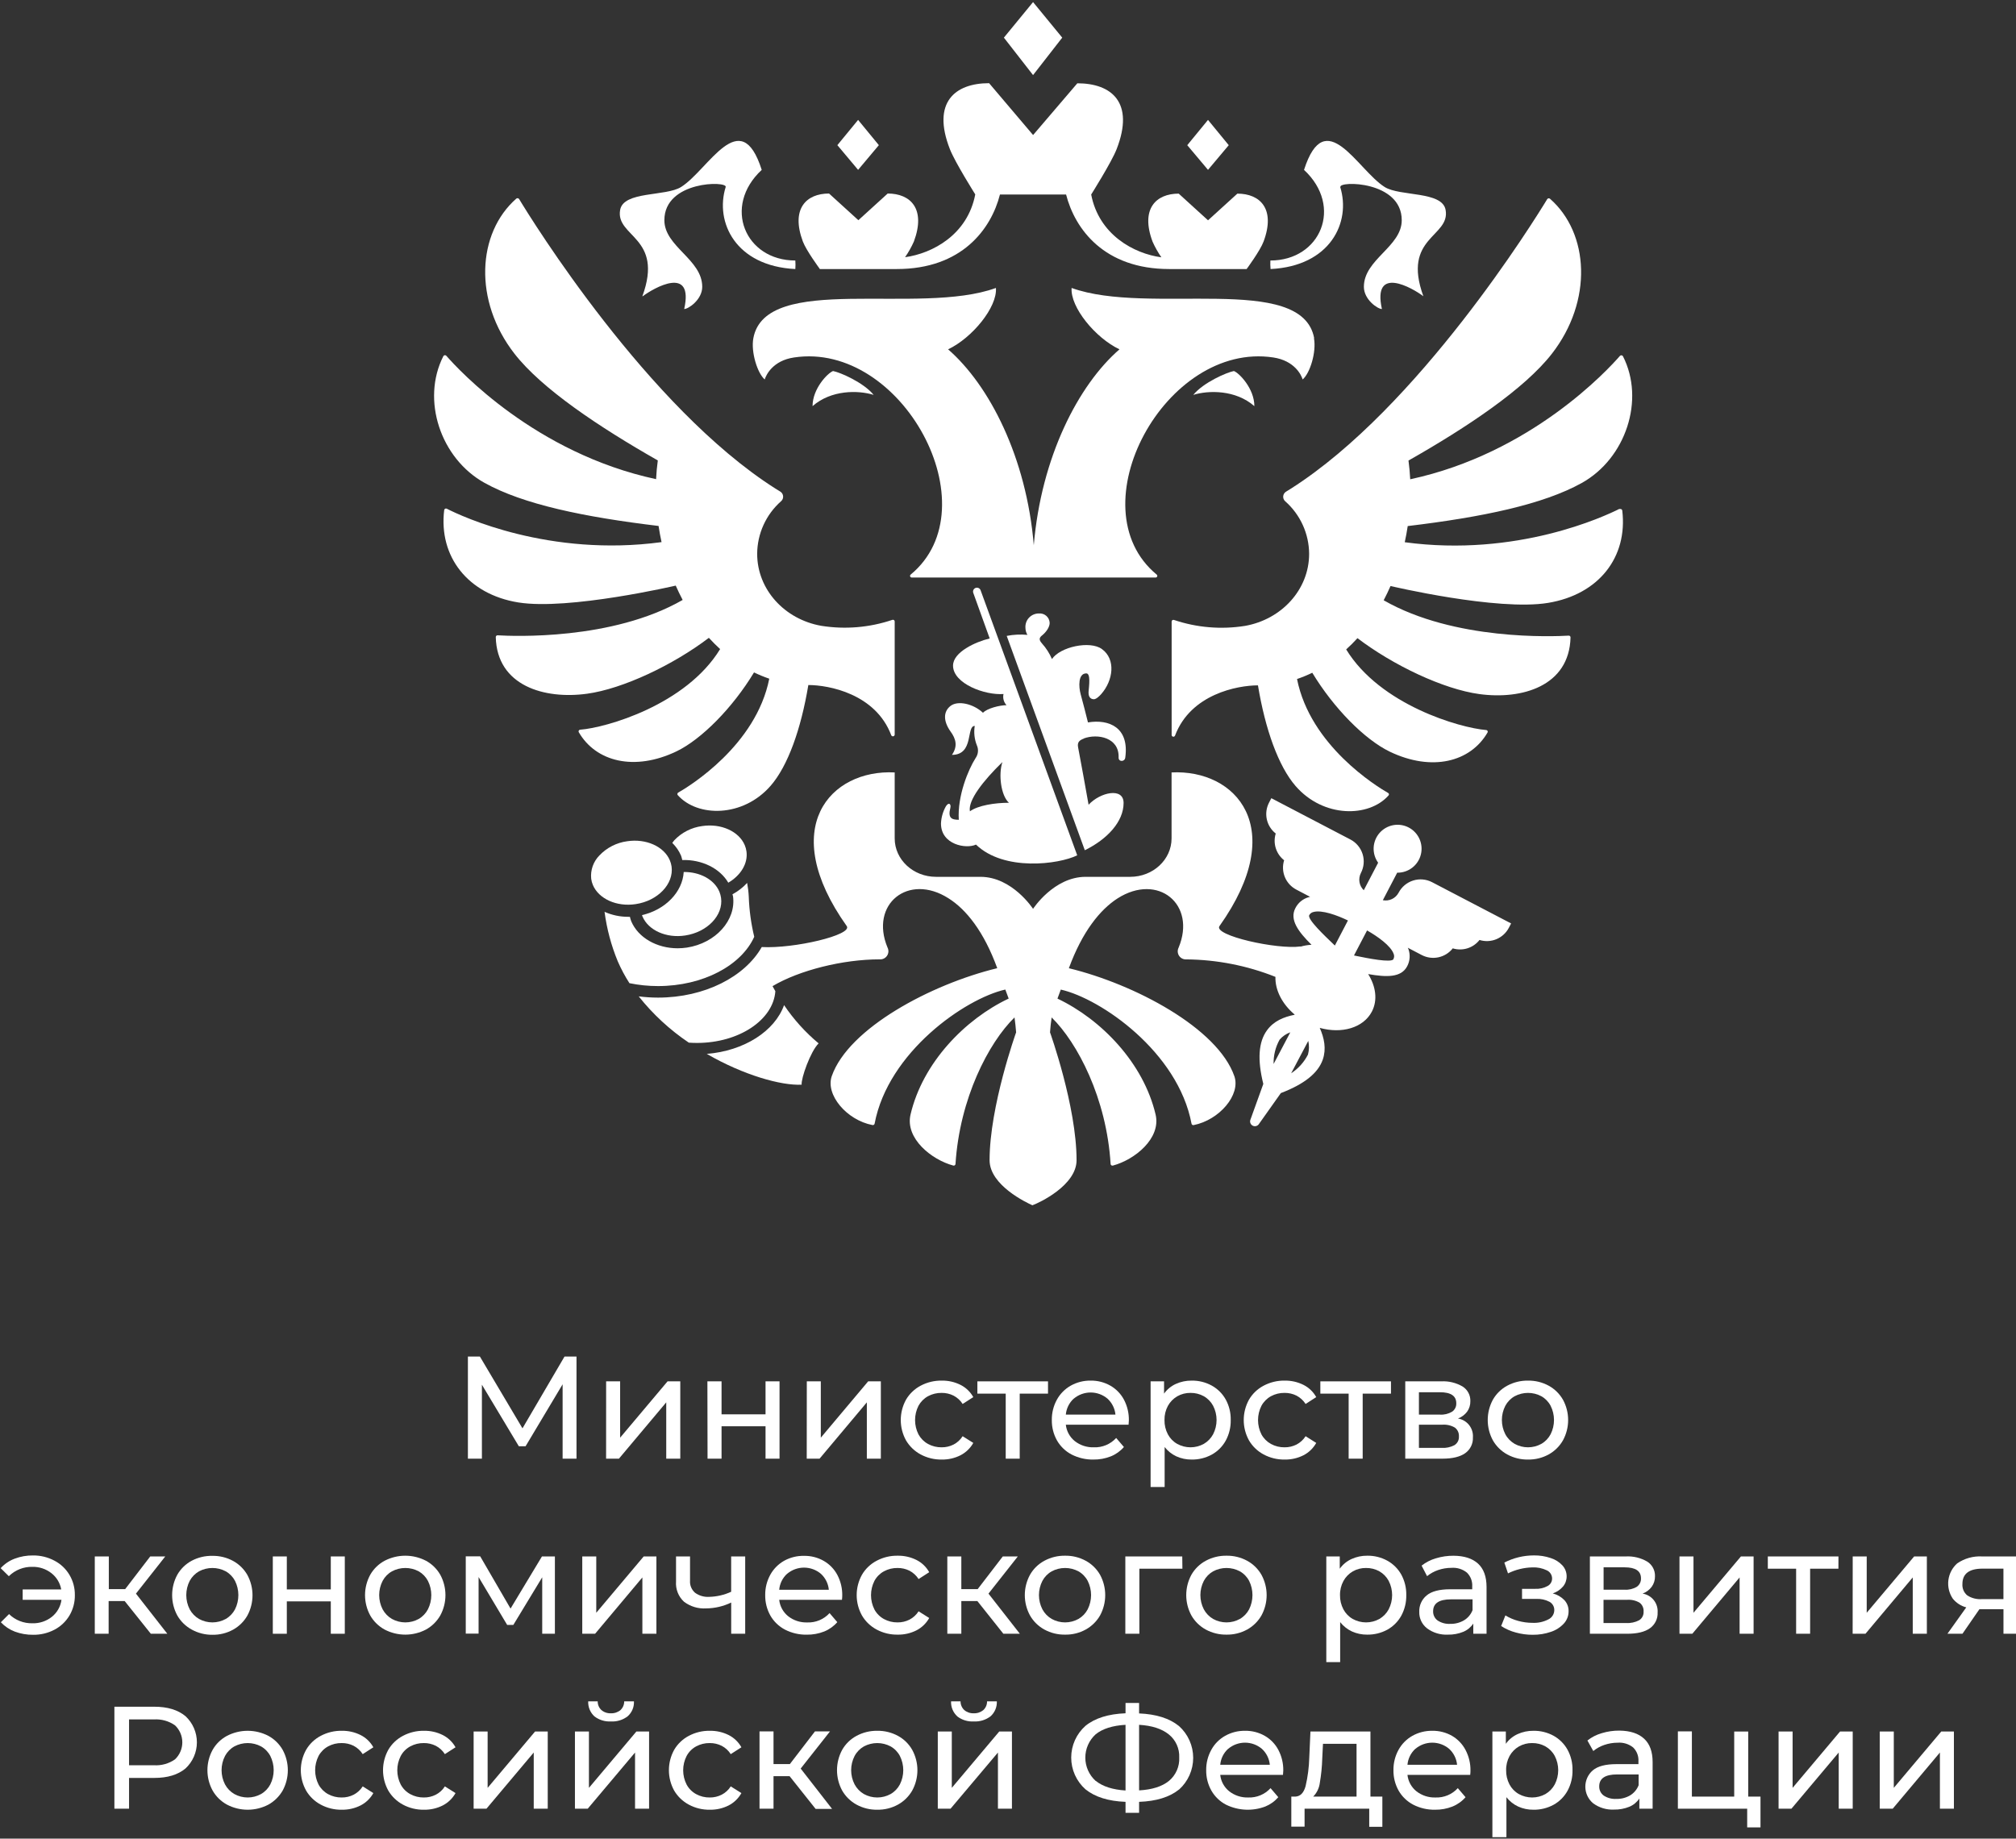 <?xml version="1.0" encoding="UTF-8"?> <svg xmlns="http://www.w3.org/2000/svg" width="786" height="717" viewBox="0 0 786 717" fill="none"><rect x="0" y="0" width="786" height="717" fill="#333333" stroke="none"/><g clip-path="url(#clip0_146_641)"><path d="M261.837 337.947C261.723 337.11 261.497 336.293 261.166 335.517C258.894 330.087 251.877 326.943 244.518 328.058C240.387 328.616 236.571 330.567 233.7 333.588C232.525 334.776 231.628 336.21 231.075 337.787C230.521 339.364 230.325 341.043 230.499 342.705C230.607 343.537 230.828 344.349 231.157 345.12C233.443 350.55 240.459 353.694 247.804 352.58C256.464 351.308 262.738 344.734 261.837 337.947Z" fill="white"></path><path d="M281.129 350.165C281.013 349.326 280.792 348.505 280.472 347.721C278.471 342.977 272.869 339.976 266.567 340.048C266.124 347.821 259.422 354.766 250.334 356.853C250.334 357.024 250.405 357.21 250.477 357.367C252.749 362.783 259.765 365.941 267.111 364.812C275.77 363.512 282.058 356.938 281.129 350.165Z" fill="white"></path><path d="M291.036 332.031C290.922 331.19 290.696 330.368 290.365 329.587C288.093 324.171 281.076 321.013 273.717 322.142C269.585 322.697 265.768 324.648 262.899 327.672C262.599 328.001 262.371 328.372 262.113 328.715C263.569 330.126 264.729 331.811 265.529 333.674C265.721 334.231 265.878 334.798 266 335.374C273.631 335.16 280.647 338.59 283.949 344.22C288.736 341.419 291.679 336.789 291.036 332.031Z" fill="white"></path><path d="M489.054 158.379C481.752 151.991 471.263 152.134 465.232 153.992C469.176 149.147 478.365 145.175 481.08 144.689C483.138 145.461 489.054 151.534 489.054 158.379Z" fill="white"></path><path d="M512.373 131.869C507.571 106.147 447.867 123.209 417.801 112.292C417.229 119.779 427.061 131.783 436.464 136.227C420.388 150.174 405.955 178.283 403.054 212.622C400.196 178.326 385.705 150.174 369.643 136.227C379.046 131.783 388.878 119.779 388.292 112.292C358.283 123.209 298.536 106.19 293.72 131.869C292.706 137.313 295.335 145.602 298.15 147.974C298.665 146.259 301.294 140.614 309.582 139.4C351.638 133.041 386.749 197.86 355.053 224.068C354.947 224.154 354.87 224.271 354.835 224.403C354.799 224.535 354.807 224.675 354.856 224.802C354.906 224.93 354.994 225.038 355.109 225.112C355.224 225.185 355.36 225.22 355.496 225.212H450.525C450.662 225.22 450.797 225.185 450.912 225.112C451.027 225.038 451.116 224.93 451.165 224.802C451.215 224.675 451.222 224.535 451.187 224.403C451.151 224.271 451.075 224.154 450.968 224.068C419.273 197.86 454.384 133.041 496.439 139.4C504.77 140.657 507.4 146.302 507.871 147.974C510.729 145.602 513.302 137.313 512.287 131.869H512.373Z" fill="white"></path><path d="M522.606 72.923C521.848 70.494 546.513 70.437 546.513 85.87C546.513 96.216 531.751 101.117 531.751 111.849C531.751 116.851 537.139 120.509 538.782 120.509C534.981 103.275 550.7 112.292 554.944 115.522C546.513 92.343 565.49 92.486 563.618 81.869C562.318 74.438 545.827 76.681 539.854 72.923C529.265 66.25 516.733 40.299 508.416 66.25C523.806 80.54 514.846 101.589 495.298 101.589C495.238 102.699 495.262 103.812 495.369 104.919C518.69 103.775 526.807 86.642 522.52 72.923H522.606Z" fill="white"></path><path d="M250.594 115.522C254.881 112.292 270.6 103.275 266.756 120.509C268.4 120.509 273.787 116.851 273.787 111.849C273.787 101.117 259.025 96.216 259.025 85.87C259.025 70.437 283.69 70.494 282.933 72.923C278.646 86.642 286.805 103.775 310.084 104.919C310.168 103.81 310.168 102.697 310.084 101.589C290.549 101.589 281.589 80.54 296.98 66.25C288.72 40.299 276.188 66.25 265.542 72.923C259.568 76.681 243.078 74.438 241.777 81.869C239.919 92.486 258.925 92.343 250.451 115.522H250.594Z" fill="white"></path><path d="M316.799 158.379C324.101 151.977 334.604 152.134 340.62 153.992C336.691 149.147 327.488 145.175 324.787 144.689C322.715 145.461 316.799 151.534 316.799 158.379Z" fill="white"></path><path d="M414.146 14.677L402.771 0.815L391.396 14.677L402.771 29.281L414.146 14.677Z" fill="white"></path><path d="M479.065 56.618L470.977 46.758L462.889 56.618L470.977 66.236L479.065 56.618Z" fill="white"></path><path d="M342.647 56.604L334.559 46.758L326.471 56.604L334.559 66.236L342.647 56.604Z" fill="white"></path><path d="M319.486 104.918H349.652C375.003 104.918 386.421 89.342 389.865 75.852H415.644C419.102 89.356 430.506 104.918 455.871 104.918H486.037C486.037 104.918 491.31 97.773 492.639 94.215C497.397 81.454 491.31 75.509 482.422 75.509L470.989 85.912L459.557 75.509C450.683 75.509 444.596 81.454 449.354 94.215C450.311 96.36 451.464 98.412 452.798 100.345C442.095 98.916 428.434 91.543 425.433 75.852C425.433 75.852 433.349 63.291 435.336 58.204C442.481 39.913 433.349 32.482 420.031 32.482L402.783 52.659L385.635 32.439C372.317 32.439 363.199 39.913 370.344 58.161C372.316 63.248 380.233 75.809 380.233 75.809C377.232 91.528 363.571 98.831 352.868 100.303C354.207 98.373 355.36 96.32 356.312 94.172C361.056 81.411 354.997 75.466 346.094 75.466L334.662 85.87L323.23 75.466C314.342 75.466 308.268 81.411 313.013 94.172C314.342 97.716 319.629 104.875 319.629 104.875L319.486 104.918Z" fill="white"></path><path d="M631.425 198.419C625.595 201.362 591.413 217.367 547.686 211.451C548.143 209.365 548.529 207.264 548.843 205.149C577.952 201.662 601.631 196.732 616.721 188.33C633.869 178.77 641.428 155.92 632.754 138.915C632.698 138.816 632.62 138.733 632.526 138.67C632.431 138.607 632.324 138.568 632.211 138.554C632.099 138.54 631.985 138.552 631.878 138.59C631.772 138.628 631.675 138.69 631.597 138.772C626.838 144.245 596.929 176.783 549.815 186.901C549.686 184.457 549.472 182.028 549.143 179.599C572.007 166.623 594.371 151.661 605.017 137.986C621.094 117.322 619.608 90.943 604.317 77.51C604.239 77.442 604.148 77.391 604.048 77.361C603.949 77.331 603.845 77.322 603.742 77.336C603.639 77.349 603.54 77.385 603.452 77.439C603.364 77.494 603.289 77.567 603.231 77.653C598.387 85.641 553.073 158.892 503.315 190.545L501.472 191.688C501.145 191.873 500.867 192.135 500.662 192.45C500.458 192.765 500.332 193.125 500.295 193.499C500.259 193.873 500.313 194.251 500.453 194.599C500.593 194.948 500.815 195.258 501.1 195.503C504.005 198.069 506.336 201.22 507.939 204.749C509.542 208.277 510.382 212.105 510.403 215.981C510.403 229.942 499.642 241.56 485.41 244.075C476.127 245.556 466.623 244.762 457.715 241.76C457.616 241.722 457.508 241.707 457.402 241.718C457.295 241.73 457.193 241.766 457.103 241.825C457.014 241.883 456.94 241.963 456.887 242.056C456.835 242.149 456.805 242.254 456.801 242.36V286.631C456.806 286.79 456.867 286.942 456.972 287.061C457.077 287.181 457.22 287.26 457.377 287.285C457.534 287.31 457.695 287.28 457.832 287.2C457.97 287.12 458.075 286.995 458.13 286.845C464.232 270.698 482.423 267.268 490.454 267.268C493.312 284.516 498.456 298.821 505.116 306.509C515.976 319.012 533.696 318.841 541.369 310.195C541.432 310.124 541.479 310.04 541.506 309.948C541.533 309.857 541.54 309.761 541.527 309.667C541.505 309.574 541.465 309.487 541.409 309.411C541.352 309.334 541.28 309.271 541.198 309.224C536.682 306.637 510.86 290.775 505.687 264.796C507.716 264.103 509.702 263.287 511.632 262.352C519.963 276.142 532.095 288.432 541.87 293.133C558.275 300.993 573.308 297.163 579.967 285.645C580.021 285.549 580.049 285.44 580.049 285.329C580.049 285.218 580.02 285.11 579.965 285.013C579.911 284.917 579.832 284.836 579.737 284.779C579.643 284.722 579.535 284.691 579.424 284.688C569.278 283.873 538.111 274.956 524.85 253.25C526.391 251.863 527.86 250.399 529.251 248.862C543.127 259.423 562.747 268.769 576.794 270.669C593.242 272.913 611.862 267.668 612.32 248.548C612.32 248.454 612.301 248.36 612.263 248.273C612.224 248.187 612.168 248.109 612.098 248.046C612.028 247.983 611.945 247.935 611.856 247.906C611.766 247.876 611.671 247.866 611.577 247.876C605.732 248.219 567.034 249.906 539.469 234.087C540.426 232.257 541.312 230.4 542.141 228.528C542.141 228.528 583.811 238.374 603.588 235.101C623.366 231.829 634.698 217.239 632.483 199.047C632.461 198.94 632.415 198.84 632.349 198.753C632.282 198.666 632.196 198.596 632.098 198.548C632 198.5 631.893 198.474 631.783 198.474C631.674 198.474 631.566 198.499 631.468 198.547L631.425 198.419Z" fill="white"></path><path d="M263.469 228.399C264.298 230.285 265.198 232.128 266.155 233.958C238.59 249.777 199.907 248.105 194.033 247.747C193.94 247.74 193.846 247.751 193.757 247.781C193.668 247.811 193.586 247.859 193.516 247.922C193.446 247.985 193.39 248.062 193.352 248.147C193.313 248.233 193.292 248.325 193.29 248.419C193.747 267.539 212.367 272.784 228.815 270.54C242.848 268.64 262.483 259.294 276.373 248.733C277.802 250.277 279.231 251.734 280.76 253.121C267.484 274.884 236.332 283.801 226.186 284.559C226.077 284.566 225.971 284.599 225.879 284.657C225.786 284.715 225.709 284.795 225.655 284.89C225.601 284.985 225.572 285.092 225.57 285.202C225.568 285.311 225.593 285.419 225.643 285.516C232.302 297.048 247.335 300.864 263.755 293.004C273.515 288.303 285.647 276.013 293.978 262.223C295.909 263.155 297.894 263.971 299.923 264.667C294.75 290.646 268.928 306.508 264.412 309.095C264.33 309.14 264.259 309.204 264.204 309.281C264.15 309.357 264.113 309.445 264.098 309.538C264.078 309.631 264.08 309.727 264.105 309.819C264.13 309.911 264.176 309.996 264.24 310.066C271.914 318.712 289.648 318.883 300.494 306.38C307.168 298.692 312.284 284.387 315.156 267.139C323.144 267.139 341.378 270.569 347.48 286.716C347.541 286.861 347.648 286.981 347.785 287.057C347.922 287.133 348.081 287.161 348.236 287.136C348.391 287.112 348.533 287.036 348.639 286.921C348.746 286.806 348.811 286.658 348.823 286.502V242.332C348.82 242.223 348.79 242.116 348.737 242.022C348.684 241.927 348.608 241.847 348.517 241.788C348.425 241.728 348.321 241.693 348.212 241.683C348.104 241.673 347.995 241.69 347.894 241.731C338.987 244.734 329.483 245.528 320.2 244.046C305.91 241.531 295.207 229.913 295.207 215.952C295.231 212.077 296.072 208.25 297.675 204.721C299.278 201.193 301.607 198.042 304.51 195.474C304.795 195.23 305.018 194.921 305.159 194.573C305.301 194.225 305.356 193.848 305.321 193.474C305.286 193.1 305.162 192.74 304.958 192.424C304.755 192.108 304.479 191.846 304.153 191.659C303.524 191.287 302.909 190.902 302.295 190.516C252.565 158.906 207.266 85.712 202.393 77.624C202.334 77.536 202.257 77.462 202.167 77.405C202.077 77.349 201.976 77.312 201.871 77.297C201.766 77.283 201.659 77.29 201.556 77.319C201.454 77.349 201.36 77.399 201.278 77.467C186.002 90.914 184.516 117.279 200.592 137.943C211.239 151.618 233.574 166.523 256.467 179.555C256.138 181.97 255.909 184.414 255.795 186.857C208.723 176.74 178.829 144.259 174.027 138.757C173.952 138.669 173.856 138.601 173.748 138.558C173.64 138.516 173.523 138.5 173.407 138.513C173.292 138.525 173.181 138.566 173.085 138.631C172.989 138.696 172.91 138.783 172.855 138.886C164.196 155.891 171.712 178.726 188.889 188.286C203.979 196.689 227.658 201.619 256.767 205.106C257.081 207.221 257.467 209.321 257.924 211.408C214.211 217.324 180.072 201.405 174.199 198.375C174.1 198.324 173.991 198.297 173.879 198.297C173.768 198.296 173.659 198.322 173.559 198.372C173.46 198.422 173.375 198.496 173.309 198.586C173.244 198.676 173.201 198.78 173.184 198.89C170.969 217.081 182.458 231.757 202.064 234.929C221.67 238.102 263.512 228.356 263.512 228.356L263.469 228.399Z" fill="white"></path><path d="M422.534 287.975C427.935 285.974 436.409 287.603 436.124 295.405C436.052 297.177 438.539 297.177 438.724 295.405C440.339 283.716 432.437 280.358 424.177 281.716C423.148 277.7 422.305 274.185 421.319 270.698C420.548 267.84 420.276 262.595 423.534 262.595C425.292 262.595 424.592 267.526 424.42 269.64C424.277 271.498 424.949 272.627 426.449 272.684C427.392 272.684 428.579 271.512 429.307 270.712C434.037 265.368 435.138 257.079 429.593 253.093C424.949 249.734 413.331 252.235 410.144 257.008C409.189 254.785 407.876 252.733 406.257 250.935C405.171 249.677 404.9 248.82 406.386 247.705C407.086 247.162 409.244 245.062 409.244 242.889C409.223 242.372 409.097 241.865 408.874 241.397C408.651 240.93 408.336 240.513 407.947 240.171C407.558 239.829 407.105 239.57 406.613 239.408C406.121 239.246 405.601 239.186 405.086 239.231C404.362 239.219 403.644 239.358 402.978 239.639C402.311 239.92 401.71 240.336 401.212 240.861C400.715 241.387 400.333 242.01 400.089 242.691C399.846 243.373 399.747 244.097 399.798 244.819C399.808 245.79 400.074 246.741 400.57 247.577C397.873 247.324 395.154 247.459 392.496 247.977L422.948 331.559C431.679 327.272 438.067 320.442 438.067 313.125C438.067 306.895 428.879 308.967 424.42 313.825C422.991 305.923 421.719 298.635 420.319 291.361C419.947 289.346 420.962 288.632 422.577 288.018L422.534 287.975Z" fill="white"></path><path d="M382.319 230.185C382.252 229.998 382.149 229.825 382.016 229.677C381.882 229.529 381.721 229.409 381.541 229.323C381.362 229.238 381.167 229.189 380.968 229.178C380.769 229.168 380.57 229.197 380.382 229.264C380.195 229.33 380.022 229.433 379.874 229.567C379.726 229.7 379.606 229.861 379.52 230.041C379.435 230.221 379.386 230.416 379.375 230.614C379.365 230.813 379.394 231.012 379.461 231.2L385.863 248.977C380.39 250.277 371.573 254.278 371.573 259.566C371.573 266.611 384.033 271.198 391.25 270.641C391.074 271.407 391.089 272.206 391.294 272.966C391.498 273.725 391.885 274.424 392.422 274.999C389.807 274.999 384.877 276.214 383.248 277.957C379.432 274.399 373.445 273.098 370.615 275.271C367.786 277.443 367.671 281.158 370.615 285.274C372.701 288.132 373.473 290.99 371.144 294.376C379.832 294.376 376.631 283.087 380.032 283.087C379.621 285.625 379.903 288.227 380.847 290.618C381.212 291.418 381.361 292.299 381.278 293.175C381.195 294.05 380.884 294.888 380.375 295.605C377.517 300.092 373.23 310.381 373.816 319.684C370.958 319.684 369.529 318.97 370.515 315.083C370.887 313.654 370.001 312.596 368.815 314.382C367.634 316.452 366.968 318.775 366.871 321.156C366.871 329.444 376.746 331.159 380.518 329.358C391.407 339.904 412.814 337.089 419.987 333.545L382.319 230.185ZM378.146 316.383C377.36 312.096 383.29 304.522 390.821 297.177C389.221 301.964 390.221 310.21 393.365 313.053C387.892 313.053 381.347 314.068 378.146 316.383Z" fill="white"></path><path d="M245.406 383.404C249.074 384.158 252.808 384.536 256.552 384.533C274.143 384.533 289.062 376.445 294.064 365.313C292.839 360.234 292.125 355.044 291.935 349.823C291.941 349.785 291.941 349.746 291.935 349.708C291.844 347.895 291.629 346.09 291.291 344.307C289.649 346.095 287.717 347.592 285.575 348.737C285.66 348.995 285.732 349.257 285.79 349.523C287.076 358.854 279.002 367.814 267.799 369.529C266.606 369.703 265.403 369.794 264.198 369.8C256.095 369.8 248.793 365.67 246.092 359.225C245.889 358.67 245.722 358.102 245.592 357.525C245.363 357.525 245.12 357.525 244.892 357.525C241.726 357.532 238.595 356.87 235.703 355.582C236.572 362.219 238.307 368.714 240.862 374.902C242.144 377.854 243.663 380.698 245.406 383.404Z" fill="white"></path><path d="M305.698 391.964C302.054 402.11 290.136 409.812 275.561 410.984C289.851 419.258 304.569 423.402 312.543 422.988C312.286 420.558 315.973 410.027 319.16 406.883C313.99 402.571 309.458 397.548 305.698 391.964Z" fill="white"></path><path d="M558.33 344.02C556.059 342.838 553.412 342.604 550.969 343.37C548.527 344.136 546.487 345.84 545.298 348.107C544.724 349.194 543.815 350.068 542.706 350.599C541.596 351.129 540.345 351.287 539.139 351.05L544.74 340.318C546.844 340.354 548.898 339.678 550.57 338.4C552.242 337.123 553.434 335.319 553.953 333.28C554.472 331.241 554.288 329.087 553.43 327.165C552.573 325.244 551.092 323.668 549.228 322.693C547.363 321.718 545.225 321.4 543.157 321.792C541.09 322.183 539.215 323.261 537.837 324.85C536.458 326.439 535.656 328.447 535.56 330.549C535.464 332.651 536.081 334.724 537.309 336.432L531.708 347.163C530.823 346.31 530.237 345.195 530.036 343.983C529.835 342.77 530.031 341.525 530.593 340.433C531.78 338.162 532.018 335.513 531.255 333.067C530.491 330.621 528.789 328.578 526.52 327.386L495.668 311.267L494.782 312.982C493.738 314.979 493.427 317.279 493.902 319.482C494.377 321.685 495.609 323.653 497.383 325.042C496.811 326.908 496.817 328.904 497.401 330.766C497.986 332.628 499.12 334.269 500.655 335.474C499.98 337.634 500.085 339.962 500.952 342.051C501.819 344.141 503.394 345.86 505.4 346.906L510.83 349.764C510.673 349.764 510.473 349.764 510.315 349.85C509.183 350.15 508.127 350.688 507.218 351.427C506.309 352.166 505.568 353.09 505.042 354.137C502.685 358.638 506.171 363.311 511.33 368.427C509.878 368.508 508.44 368.752 507.043 369.156V369.084C497.912 370.371 473.004 364.797 475.433 361.168C502.713 322.799 481.85 299.949 456.771 301.221V326.943C456.771 335.231 449.54 341.933 440.637 341.933H423.275C410.857 341.933 402.768 354.423 402.768 354.423C402.768 354.423 394.68 341.933 382.262 341.933H364.943C356.04 341.933 348.823 335.231 348.823 326.943V301.221C323.744 299.949 302.852 322.799 330.146 361.168C332.418 364.612 309.611 369.999 296.993 369.313C290.434 380.874 274.772 389.033 256.552 389.033C254.034 389.032 251.519 388.87 249.021 388.547C254.569 395.529 261.158 401.616 268.556 406.596C269.599 406.667 270.657 406.71 271.728 406.71C288.105 406.71 301.495 397.75 302.295 386.533C301.923 385.875 301.552 385.218 301.195 384.561C311.641 378.359 328.617 374.114 342.95 374.114C343.511 374.159 344.074 374.054 344.581 373.809C345.087 373.565 345.52 373.19 345.834 372.723C346.148 372.256 346.333 371.714 346.368 371.153C346.404 370.591 346.29 370.03 346.037 369.527C338.977 352.594 354.139 340.318 369.801 350.307C376.632 354.594 383.577 363.168 388.807 377.558C363.085 383.789 330.818 400.937 324.287 419.657C321.772 426.888 330.075 436.805 340.164 438.734C340.346 438.767 340.534 438.731 340.692 438.634C340.839 438.531 340.945 438.379 340.992 438.205C346.251 410.254 376.317 389.419 391.951 385.89C392.737 387.99 392.479 387.319 393.265 389.405C376.232 397.464 359.712 414.455 354.997 434.647C352.839 443.907 363.142 452.238 371.659 454.525C371.756 454.552 371.858 454.558 371.958 454.542C372.058 454.526 372.153 454.487 372.236 454.43C372.32 454.373 372.389 454.298 372.44 454.21C372.491 454.123 372.522 454.025 372.531 453.925C374.16 428.388 385.392 406.696 395.538 396.764C395.809 398.693 396.023 400.637 396.166 402.58C396.166 402.58 385.82 431.403 385.82 452.438C385.82 462.227 400.353 469.058 402.511 470.015C405.198 469.058 419.731 462.227 419.731 452.438C419.731 431.403 409.385 402.58 409.385 402.58C409.528 400.637 409.728 398.693 410.013 396.764C420.102 406.639 431.449 428.317 433.006 453.925C433.015 454.026 433.046 454.123 433.097 454.211C433.148 454.299 433.217 454.375 433.3 454.433C433.383 454.492 433.478 454.531 433.577 454.55C433.677 454.568 433.78 454.564 433.878 454.539C442.452 452.253 452.712 443.921 450.554 434.662C445.824 414.47 429.319 397.507 412.286 389.419C413.057 387.333 412.8 387.99 413.586 385.904C429.234 389.433 459.314 410.268 464.559 438.22C464.577 438.308 464.613 438.392 464.664 438.465C464.716 438.539 464.782 438.601 464.859 438.648C465.011 438.747 465.195 438.783 465.373 438.749C475.448 436.762 483.779 426.902 481.249 419.671C474.733 400.951 442.438 383.803 416.73 377.573C421.974 363.283 428.905 354.709 435.75 350.322C451.469 340.318 466.559 352.608 459.514 369.556C459.261 370.057 459.146 370.616 459.18 371.176C459.215 371.736 459.398 372.276 459.711 372.742C460.024 373.208 460.455 373.582 460.961 373.826C461.466 374.069 462.027 374.174 462.587 374.129C474.469 374.241 486.228 376.552 497.269 380.945C497.111 386.047 499.841 391.477 504.685 395.578L504.771 395.721C500.484 396.564 496.568 398.193 493.968 401.794C490.638 406.367 490.195 413.226 492.539 422.701L487.466 436.776C487.342 437.193 487.367 437.64 487.536 438.04C487.705 438.44 488.009 438.769 488.394 438.97C488.779 439.171 489.222 439.231 489.647 439.142C490.072 439.052 490.453 438.817 490.724 438.477L499.384 426.259C508.486 422.786 513.874 418.514 515.731 413.184C517.16 408.997 516.303 404.824 514.545 400.837C523.119 403.238 531.522 400.837 534.851 394.521C537.195 390.048 536.423 384.646 533.422 379.859C540.568 381.102 546.284 381.288 548.627 376.815C549.177 375.785 549.502 374.651 549.584 373.486C549.665 372.321 549.5 371.153 549.099 370.056C549.034 369.894 548.958 369.736 548.87 369.585L554.329 372.443C556.331 373.48 558.633 373.787 560.837 373.309C563.042 372.832 565.01 371.601 566.404 369.827C568.27 370.4 570.265 370.393 572.127 369.809C573.989 369.225 575.631 368.09 576.836 366.555C578.995 367.228 581.322 367.121 583.411 366.254C585.5 365.387 587.219 363.815 588.268 361.811L589.154 360.11L558.33 344.02ZM496.554 414.913C496.474 411.597 497.284 408.321 498.898 405.424C500.018 404.127 501.456 403.142 503.07 402.566L496.554 414.913ZM509.972 411.212C508.459 414.187 506.193 416.715 503.399 418.542L510.072 405.91C510.465 407.66 510.426 409.48 509.958 411.212H509.972ZM520.433 368.727L519.575 367.898C516.603 365.04 509.572 358.424 510.458 356.866C510.615 356.565 510.836 356.302 511.105 356.095C511.374 355.888 511.685 355.741 512.016 355.666C515.331 354.709 521.376 356.938 525.534 358.953L520.433 368.727ZM543.297 374.029C542.482 375.572 533.051 373.657 529.007 372.828L527.892 372.6L532.994 362.84C537.009 365.112 542.282 368.799 543.383 372.042C543.509 372.362 543.563 372.707 543.541 373.05C543.519 373.393 543.421 373.728 543.254 374.029H543.297Z" fill="white"></path><path d="M219.353 568.832V539.823L204.906 564.002H202.291L187.887 539.994V568.832H182.428V529.005H187.101L203.706 557L220.096 529.005H224.769V568.832H219.353Z" fill="white"></path><path d="M236.319 538.68H241.778V560.644L260.269 538.68H265.228V568.832H259.755V546.868L241.306 568.832H236.305L236.319 538.68Z" fill="white"></path><path d="M275.803 538.68H281.319V551.541H298.467V538.68H303.926V568.832H298.467V556.199H281.319V568.832H275.86L275.803 538.68Z" fill="white"></path><path d="M314.558 538.68H320.017V560.644L338.479 538.68H343.424V568.832H337.965V546.868L319.531 568.832H314.529L314.558 538.68Z" fill="white"></path><path d="M358.954 567.188C356.582 565.917 354.605 564.018 353.238 561.701C351.897 559.27 351.193 556.539 351.193 553.763C351.193 550.986 351.897 548.255 353.238 545.825C354.598 543.509 356.578 541.618 358.954 540.366C361.486 539.022 364.318 538.344 367.185 538.394C369.717 538.35 372.222 538.919 374.487 540.051C376.587 541.111 378.324 542.772 379.474 544.824L375.316 547.496C374.442 546.126 373.226 545.008 371.786 544.253C370.341 543.528 368.744 543.161 367.128 543.181C365.269 543.15 363.433 543.598 361.798 544.481C360.234 545.347 358.95 546.641 358.096 548.211C357.222 549.939 356.767 551.848 356.767 553.784C356.767 555.72 357.222 557.629 358.096 559.357C358.95 560.927 360.234 562.221 361.798 563.087C363.432 563.976 365.268 564.428 367.128 564.402C368.746 564.422 370.344 564.049 371.786 563.316C373.229 562.565 374.447 561.446 375.316 560.072L379.474 562.687C378.318 564.745 376.584 566.419 374.487 567.503C372.225 568.646 369.719 569.22 367.185 569.175C364.317 569.226 361.483 568.543 358.954 567.188Z" fill="white"></path><path d="M408.599 543.467H397.568V568.832H392.109V543.467H381.062V538.68H408.599V543.467Z" fill="white"></path><path d="M440.009 555.584H415.545C415.679 556.829 416.058 558.035 416.658 559.134C417.259 560.232 418.07 561.201 419.046 561.986C421.158 563.636 423.783 564.491 426.462 564.401C428.093 564.466 429.718 564.174 431.224 563.545C432.73 562.915 434.08 561.964 435.179 560.757L438.194 564.287C436.804 565.886 435.057 567.135 433.093 567.931C430.933 568.785 428.627 569.207 426.305 569.174C423.358 569.228 420.443 568.556 417.817 567.217C415.426 565.971 413.443 564.067 412.101 561.729C410.738 559.295 410.043 556.544 410.086 553.755C410.048 550.997 410.722 548.275 412.044 545.853C413.298 543.556 415.169 541.656 417.445 540.365C419.816 539.032 422.499 538.351 425.219 538.393C427.917 538.346 430.578 539.027 432.921 540.365C435.172 541.656 437.011 543.559 438.223 545.853C439.526 548.341 440.18 551.118 440.124 553.927C440.124 554.341 440.081 554.898 440.009 555.584ZM418.646 545.396C416.864 547.02 415.757 549.253 415.545 551.655H434.893C434.664 549.266 433.56 547.047 431.792 545.424C429.953 543.874 427.625 543.024 425.219 543.024C422.814 543.024 420.485 543.874 418.646 545.424V545.396Z" fill="white"></path><path d="M472.448 540.337C474.728 541.594 476.609 543.465 477.878 545.739C479.223 548.193 479.898 550.958 479.836 553.755C479.896 556.567 479.221 559.345 477.878 561.815C476.615 564.1 474.733 565.982 472.448 567.245C470.038 568.556 467.331 569.221 464.588 569.174C462.54 569.198 460.511 568.774 458.644 567.931C456.852 567.097 455.284 565.848 454.071 564.287V579.878H448.598V538.679H453.842V543.467C455.014 541.82 456.602 540.513 458.444 539.68C460.373 538.807 462.471 538.368 464.588 538.394C467.333 538.344 470.043 539.014 472.448 540.337ZM469.347 563.058C470.882 562.166 472.138 560.865 472.977 559.3C473.859 557.585 474.319 555.684 474.319 553.755C474.319 551.827 473.859 549.926 472.977 548.211C472.142 546.651 470.884 545.358 469.347 544.481C467.752 543.598 465.954 543.149 464.131 543.181C462.328 543.157 460.552 543.616 458.987 544.51C457.458 545.402 456.199 546.691 455.343 548.24C454.431 549.933 453.973 551.833 454.014 553.755C453.972 555.684 454.42 557.591 455.314 559.3C456.145 560.875 457.409 562.18 458.958 563.058C460.548 563.939 462.335 564.401 464.152 564.401C465.97 564.401 467.757 563.939 469.347 563.058Z" fill="white"></path><path d="M492.669 567.188C490.291 565.924 488.312 564.025 486.953 561.701C485.612 559.27 484.908 556.539 484.908 553.763C484.908 550.986 485.612 548.255 486.953 545.825C488.307 543.504 490.288 541.612 492.669 540.366C495.196 539.022 498.024 538.344 500.885 538.394C503.422 538.351 505.931 538.92 508.202 540.051C510.301 541.107 512.034 542.77 513.175 544.824L509.031 547.496C508.153 546.129 506.937 545.012 505.501 544.253C504.052 543.527 502.449 543.159 500.828 543.181C498.974 543.15 497.143 543.598 495.512 544.481C493.949 545.347 492.665 546.641 491.811 548.211C490.937 549.939 490.482 551.848 490.482 553.784C490.482 555.72 490.937 557.629 491.811 559.357C492.665 560.927 493.949 562.221 495.512 563.087C497.142 563.976 498.973 564.429 500.828 564.402C502.451 564.424 504.055 564.051 505.501 563.316C506.941 562.561 508.158 561.443 509.031 560.072L513.175 562.687C512.027 564.747 510.298 566.422 508.202 567.503C505.935 568.646 503.424 569.22 500.885 569.175C498.022 569.227 495.192 568.543 492.669 567.188Z" fill="white"></path><path d="M542.314 543.467H531.282V568.832H525.809V543.467H514.777V538.68H542.314V543.467Z" fill="white"></path><path d="M574.262 560.529C574.317 561.721 574.073 562.908 573.551 563.981C573.029 565.054 572.247 565.98 571.276 566.673C569.275 568.102 566.317 568.831 562.373 568.831H547.883V538.679H561.887C564.811 538.517 567.718 539.218 570.247 540.694C571.204 541.301 571.986 542.148 572.515 543.151C573.044 544.153 573.301 545.277 573.262 546.41C573.295 547.883 572.849 549.328 571.99 550.526C571.078 551.726 569.844 552.643 568.432 553.169C570.147 553.447 571.696 554.356 572.775 555.718C573.854 557.079 574.384 558.796 574.262 560.529ZM553.213 551.654H561.401C563.062 551.763 564.716 551.364 566.146 550.511C566.676 550.146 567.105 549.651 567.39 549.073C567.675 548.495 567.808 547.854 567.775 547.21C567.775 544.352 565.65 542.923 561.401 542.923H553.213V551.654ZM567.089 563.544C567.65 563.19 568.106 562.692 568.408 562.101C568.71 561.509 568.846 560.848 568.803 560.186C568.85 559.522 568.73 558.857 568.456 558.251C568.181 557.645 567.761 557.116 567.232 556.713C565.746 555.846 564.031 555.452 562.316 555.584H553.213V564.63H561.973C563.755 564.752 565.536 564.376 567.117 563.544H567.089Z" fill="white"></path><path d="M587.653 567.188C585.316 565.91 583.378 564.011 582.052 561.7C580.73 559.263 580.037 556.535 580.037 553.762C580.037 550.99 580.73 548.261 582.052 545.824C583.371 543.516 585.311 541.624 587.653 540.365C590.137 539.029 592.921 538.35 595.741 538.393C598.548 538.347 601.32 539.026 603.787 540.365C606.115 541.633 608.044 543.523 609.36 545.824C610.691 548.258 611.388 550.988 611.388 553.762C611.388 556.537 610.691 559.266 609.36 561.7C608.041 564.006 606.113 565.905 603.787 567.188C601.323 568.539 598.55 569.223 595.741 569.174C592.919 569.22 590.133 568.535 587.653 567.188ZM600.943 563.058C602.48 562.174 603.734 560.87 604.558 559.3C605.423 557.579 605.873 555.681 605.873 553.755C605.873 551.83 605.423 549.931 604.558 548.211C603.737 546.646 602.482 545.351 600.943 544.481C599.342 543.627 597.556 543.18 595.741 543.18C593.927 543.18 592.141 543.627 590.54 544.481C588.996 545.353 587.732 546.647 586.896 548.211C586.013 549.926 585.553 551.826 585.553 553.755C585.553 555.684 586.013 557.585 586.896 559.3C587.735 560.869 588.998 562.171 590.54 563.058C592.132 563.939 593.922 564.401 595.741 564.401C597.561 564.401 599.351 563.939 600.943 563.058Z" fill="white"></path><path d="M21.239 608.615C23.659 609.875 25.678 611.785 27.07 614.131C28.493 616.518 29.225 619.254 29.185 622.033C29.229 624.836 28.497 627.595 27.07 630.007C25.674 632.35 23.656 634.259 21.239 635.523C18.672 636.87 15.808 637.553 12.908 637.51C10.471 637.538 8.048 637.116 5.763 636.266C3.702 635.476 1.846 634.23 0.333 632.622L3.52 629.436C4.727 630.615 6.158 631.54 7.729 632.156C9.3 632.772 10.979 633.067 12.665 633.022C15.409 633.096 18.09 632.2 20.239 630.493C22.286 628.849 23.622 626.48 23.969 623.877H8.836V619.833H23.869C23.428 617.318 22.069 615.056 20.053 613.488C17.949 611.837 15.339 610.964 12.665 611.016C10.963 610.97 9.269 611.27 7.685 611.896C6.101 612.522 4.66 613.462 3.448 614.66L0.262 611.53C1.764 609.884 3.635 608.616 5.721 607.829C8.004 606.97 10.427 606.544 12.866 606.572C15.784 606.539 18.664 607.241 21.239 608.615Z" fill="white"></path><path d="M48.616 624.363H42.357V637.11H36.955V606.958H42.428V619.705H48.801L58.576 606.958H64.435L53.003 621.462L65.235 637.11H58.805L48.616 624.363Z" fill="white"></path><path d="M74.728 635.466C72.391 634.188 70.452 632.289 69.126 629.979C67.804 627.542 67.111 624.813 67.111 622.041C67.111 619.268 67.804 616.539 69.126 614.102C70.445 611.794 72.386 609.902 74.728 608.644C77.216 607.325 80 606.666 82.816 606.729C85.622 606.684 88.393 607.363 90.861 608.701C93.189 609.968 95.119 611.858 96.434 614.16C97.756 616.597 98.448 619.325 98.448 622.098C98.448 624.87 97.756 627.599 96.434 630.036C95.115 632.342 93.187 634.24 90.861 635.523C88.397 636.872 85.624 637.557 82.816 637.51C79.988 637.539 77.201 636.835 74.728 635.466ZM88.017 631.336C89.551 630.448 90.804 629.145 91.633 627.578C92.488 625.855 92.932 623.957 92.932 622.033C92.932 620.11 92.488 618.212 91.633 616.489C90.807 614.927 89.553 613.633 88.017 612.759C86.414 611.906 84.625 611.46 82.808 611.46C80.992 611.46 79.203 611.906 77.6 612.759C76.062 613.639 74.8 614.931 73.956 616.489C73.082 618.207 72.627 620.106 72.627 622.033C72.627 623.96 73.082 625.86 73.956 627.578C74.803 629.141 76.064 630.441 77.6 631.336C79.195 632.217 80.987 632.679 82.808 632.679C84.63 632.679 86.422 632.217 88.017 631.336Z" fill="white"></path><path d="M106.365 606.958H111.824V619.819H128.972V606.958H134.431V637.11H128.972V624.478H111.824V637.11H106.365V606.958Z" fill="white"></path><path d="M149.95 635.467C147.613 634.188 145.675 632.289 144.349 629.979C143.018 627.545 142.32 624.815 142.32 622.041C142.32 619.267 143.018 616.537 144.349 614.103C145.668 611.794 147.609 609.903 149.95 608.644C152.442 607.349 155.209 606.673 158.017 606.673C160.825 606.673 163.592 607.349 166.084 608.644C168.412 609.912 170.341 611.802 171.657 614.103C172.979 616.54 173.671 619.269 173.671 622.041C173.671 624.814 172.979 627.542 171.657 629.979C170.334 632.282 168.407 634.179 166.084 635.467C163.595 636.771 160.827 637.452 158.017 637.452C155.207 637.452 152.439 636.771 149.95 635.467ZM163.24 631.337C164.77 630.448 166.018 629.145 166.841 627.578C167.706 625.858 168.156 623.959 168.156 622.034C168.156 620.108 167.706 618.21 166.841 616.489C166.021 614.928 164.772 613.634 163.24 612.76C161.636 611.906 159.848 611.46 158.031 611.46C156.215 611.46 154.426 611.906 152.823 612.76C151.279 613.632 150.015 614.926 149.179 616.489C148.296 618.204 147.836 620.105 147.836 622.034C147.836 623.963 148.296 625.863 149.179 627.578C150.018 629.147 151.281 630.449 152.823 631.337C154.417 632.217 156.21 632.679 158.031 632.679C159.853 632.679 161.645 632.217 163.24 631.337Z" fill="white"></path><path d="M216.343 606.957V637.109H211.399V615.088L200.138 633.666H197.738L186.591 614.988V637.067H181.59V606.915H187.22L199.052 627.292L211.299 606.957H216.343Z" fill="white"></path><path d="M227.014 606.958H232.472V628.922L250.964 606.958H255.922V637.11H250.449V615.146L232.015 637.11H227.014V606.958Z" fill="white"></path><path d="M290.537 606.958V637.11H285.078V624.935C282.042 626.403 278.719 627.183 275.346 627.221C272.223 627.423 269.133 626.489 266.644 624.592C265.577 623.597 264.748 622.376 264.216 621.018C263.684 619.661 263.464 618.201 263.571 616.747V606.958H269.03V616.404C268.968 617.291 269.114 618.181 269.456 619.002C269.799 619.823 270.328 620.553 271.002 621.134C272.593 622.282 274.532 622.842 276.49 622.72C279.453 622.65 282.371 621.974 285.064 620.734V606.958H290.537Z" fill="white"></path><path d="M328.263 623.877H303.799C303.933 625.122 304.312 626.328 304.912 627.427C305.513 628.525 306.324 629.494 307.3 630.279C309.416 631.932 312.047 632.787 314.73 632.694C316.359 632.758 317.982 632.465 319.485 631.836C320.989 631.206 322.336 630.256 323.433 629.05L326.448 632.58C325.058 634.179 323.31 635.428 321.347 636.224C319.187 637.078 316.881 637.5 314.559 637.467C311.612 637.521 308.697 636.849 306.071 635.509C303.68 634.264 301.697 632.36 300.355 630.022C298.992 627.588 298.297 624.837 298.34 622.048C298.302 619.289 298.976 616.568 300.298 614.146C301.552 611.849 303.423 609.949 305.699 608.658C308.074 607.34 310.757 606.674 313.473 606.729C316.171 606.68 318.833 607.361 321.175 608.701C323.426 609.992 325.265 611.895 326.477 614.189C327.78 616.677 328.434 619.454 328.377 622.263C328.372 622.803 328.333 623.342 328.263 623.877ZM306.9 613.688C305.118 615.312 304.011 617.546 303.799 619.948H323.147C322.918 617.559 321.814 615.34 320.046 613.717C318.207 612.167 315.878 611.317 313.473 611.317C311.067 611.317 308.739 612.167 306.9 613.717V613.688Z" fill="white"></path><path d="M341.777 635.467C339.399 634.203 337.42 632.303 336.061 629.979C334.711 627.551 334.002 624.819 334.002 622.041C334.002 619.263 334.711 616.531 336.061 614.103C337.415 611.782 339.396 609.89 341.777 608.644C344.303 607.299 347.131 606.62 349.994 606.672C352.53 606.63 355.04 607.198 357.31 608.33C359.409 609.386 361.142 611.049 362.283 613.103L358.139 615.775C357.261 614.408 356.046 613.29 354.609 612.531C353.159 611.807 351.557 611.439 349.936 611.459C348.082 611.428 346.251 611.876 344.62 612.76C343.054 613.622 341.769 614.916 340.919 616.489C340.045 618.217 339.59 620.126 339.59 622.063C339.59 623.999 340.045 625.908 340.919 627.636C341.769 629.209 343.054 630.504 344.62 631.365C346.25 632.254 348.081 632.707 349.936 632.68C351.559 632.703 353.163 632.33 354.609 631.594C356.049 630.84 357.266 629.721 358.139 628.35L362.283 630.965C361.136 633.025 359.406 634.7 357.31 635.781C355.043 636.924 352.532 637.498 349.994 637.453C347.13 637.507 344.3 636.823 341.777 635.467Z" fill="white"></path><path d="M381.062 624.363H374.803V637.11H369.344V606.958H374.803V619.705H381.176L390.965 606.958H396.824L385.391 621.462L397.624 637.11H391.193L381.062 624.363Z" fill="white"></path><path d="M407.183 635.466C404.843 634.192 402.903 632.292 401.581 629.979C400.25 627.545 399.553 624.815 399.553 622.041C399.553 619.267 400.25 616.537 401.581 614.103C402.896 611.791 404.838 609.899 407.183 608.644C409.661 607.306 412.441 606.627 415.257 606.672C418.064 606.623 420.836 607.303 423.302 608.644C425.635 609.909 427.57 611.8 428.889 614.103C430.211 616.54 430.904 619.268 430.904 622.041C430.904 624.813 430.211 627.542 428.889 629.979C427.561 632.282 425.629 634.179 423.302 635.466C420.839 636.819 418.066 637.504 415.257 637.453C412.439 637.5 409.657 636.816 407.183 635.466ZM420.458 631.337C421.996 630.452 423.249 629.149 424.074 627.578C424.938 625.858 425.389 623.959 425.389 622.034C425.389 620.108 424.938 618.21 424.074 616.489C423.252 614.924 421.997 613.629 420.458 612.759C418.857 611.906 417.071 611.46 415.257 611.46C413.442 611.46 411.656 611.906 410.055 612.759C408.511 613.632 407.247 614.925 406.411 616.489C405.529 618.204 405.068 620.105 405.068 622.034C405.068 623.962 405.529 625.863 406.411 627.578C407.251 629.147 408.513 630.449 410.055 631.337C411.647 632.217 413.437 632.679 415.257 632.679C417.076 632.679 418.866 632.217 420.458 631.337Z" fill="white"></path><path d="M460.998 611.745H444.221V637.11H438.748V606.958H460.941L460.998 611.745Z" fill="white"></path><path d="M470.106 635.466C467.769 634.188 465.831 632.289 464.505 629.979C463.183 627.542 462.49 624.813 462.49 622.04C462.49 619.268 463.183 616.539 464.505 614.102C465.824 611.794 467.765 609.902 470.106 608.644C472.59 607.307 475.374 606.628 478.195 606.672C481.001 606.627 483.772 607.306 486.24 608.644C488.568 609.911 490.497 611.801 491.813 614.102C493.144 616.537 493.841 619.266 493.841 622.04C493.841 624.815 493.144 627.544 491.813 629.979C490.494 632.284 488.566 634.183 486.24 635.466C483.776 636.815 481.003 637.499 478.195 637.452C475.372 637.498 472.586 636.813 470.106 635.466ZM483.396 631.336C484.933 630.452 486.187 629.148 487.012 627.578C487.866 625.855 488.311 623.957 488.311 622.033C488.311 620.11 487.866 618.212 487.012 616.489C486.19 614.924 484.935 613.629 483.396 612.759C481.793 611.906 480.004 611.46 478.187 611.46C476.371 611.46 474.582 611.906 472.979 612.759C471.442 613.636 470.184 614.929 469.349 616.489C468.466 618.204 468.006 620.105 468.006 622.033C468.006 623.962 468.466 625.863 469.349 627.578C470.187 629.143 471.444 630.444 472.979 631.336C474.573 632.217 476.366 632.679 478.187 632.679C480.009 632.679 481.801 632.217 483.396 631.336Z" fill="white"></path><path d="M540.895 608.615C543.172 609.875 545.052 611.746 546.325 614.016C547.663 616.473 548.338 619.236 548.283 622.033C548.336 624.843 547.662 627.62 546.325 630.093C545.057 632.374 543.176 634.255 540.895 635.523C538.484 636.831 535.777 637.496 533.035 637.452C530.987 637.475 528.958 637.051 527.09 636.209C525.297 635.371 523.725 634.122 522.503 632.565V648.169H517.102V606.957H522.346V611.744C523.521 610.1 525.108 608.793 526.947 607.957C528.877 607.084 530.974 606.645 533.092 606.671C535.817 606.632 538.506 607.301 540.895 608.615ZM537.794 631.336C539.329 630.444 540.585 629.143 541.423 627.577C542.306 625.862 542.766 623.962 542.766 622.033C542.766 620.104 542.306 618.203 541.423 616.488C540.588 614.928 539.33 613.636 537.794 612.759C536.199 611.875 534.4 611.427 532.578 611.458C530.774 611.429 528.997 611.889 527.433 612.787C525.902 613.675 524.641 614.965 523.789 616.517C522.873 618.209 522.41 620.109 522.446 622.033C522.409 623.962 522.862 625.87 523.761 627.577C524.591 629.153 525.856 630.457 527.405 631.336C528.994 632.217 530.782 632.679 532.599 632.679C534.416 632.679 536.204 632.217 537.794 631.336Z" fill="white"></path><path d="M576.249 609.744C578.469 611.783 579.579 614.836 579.579 618.904V637.11H574.406V633.137C573.452 634.571 572.094 635.689 570.505 636.352C568.6 637.125 566.558 637.5 564.503 637.453C561.6 637.602 558.736 636.738 556.4 635.009C555.418 634.256 554.628 633.28 554.096 632.162C553.565 631.044 553.306 629.816 553.342 628.578C553.294 627.363 553.527 626.154 554.022 625.043C554.518 623.933 555.263 622.952 556.2 622.177C558.106 620.566 561.178 619.761 565.417 619.761H573.991V618.675C574.055 617.68 573.905 616.683 573.55 615.751C573.195 614.819 572.644 613.974 571.934 613.274C570.235 611.905 568.078 611.236 565.903 611.402C564.124 611.401 562.356 611.695 560.673 612.273C559.115 612.805 557.664 613.608 556.386 614.646L554.257 610.544C555.913 609.241 557.805 608.271 559.83 607.686C562.062 607.008 564.384 606.67 566.718 606.686C570.852 606.715 574.029 607.734 576.249 609.744ZM570.819 631.851C572.326 630.932 573.487 629.54 574.12 627.893V623.691H565.689C561.059 623.691 558.744 625.244 558.744 628.35C558.724 629.045 558.873 629.736 559.179 630.36C559.486 630.985 559.939 631.526 560.502 631.937C561.952 632.889 563.67 633.35 565.403 633.251C567.304 633.302 569.181 632.817 570.819 631.851Z" fill="white"></path><path d="M609.904 623.977C611.011 625.16 611.607 626.731 611.561 628.35C611.57 630.11 610.917 631.808 609.732 633.109C608.356 634.597 606.626 635.713 604.702 636.353C602.405 637.146 599.988 637.538 597.557 637.51C595.336 637.517 593.124 637.219 590.984 636.624C588.956 636.089 587.027 635.235 585.268 634.095L586.925 629.951C588.462 630.895 590.127 631.612 591.87 632.08C593.703 632.591 595.597 632.851 597.5 632.852C599.64 632.957 601.77 632.493 603.673 631.508C604.361 631.185 604.943 630.674 605.352 630.035C605.762 629.395 605.982 628.652 605.988 627.893C606.002 627.235 605.836 626.585 605.509 626.013C605.182 625.442 604.705 624.97 604.13 624.649C602.53 623.81 600.733 623.42 598.929 623.52H593.413V619.59H598.529C600.208 619.68 601.879 619.304 603.359 618.504C603.898 618.222 604.349 617.797 604.662 617.275C604.974 616.753 605.137 616.155 605.131 615.546C605.126 614.871 604.927 614.211 604.557 613.646C604.187 613.081 603.662 612.634 603.044 612.36C601.3 611.525 599.375 611.137 597.443 611.231C594.143 611.302 590.899 612.097 587.94 613.56L586.511 609.344C590.084 607.512 594.042 606.556 598.057 606.558C600.282 606.525 602.495 606.873 604.602 607.587C606.339 608.13 607.905 609.115 609.146 610.445C610.219 611.614 610.811 613.145 610.804 614.732C610.817 616.184 610.31 617.593 609.375 618.704C608.307 619.934 606.931 620.856 605.388 621.377C607.104 621.811 608.667 622.711 609.904 623.977Z" fill="white"></path><path d="M646.275 628.807C646.33 629.999 646.086 631.186 645.564 632.259C645.042 633.333 644.26 634.258 643.289 634.952C641.288 636.39 638.316 637.109 634.372 637.109H619.867V606.957H633.871C636.795 606.796 639.702 607.496 642.231 608.972C643.188 609.58 643.97 610.426 644.499 611.429C645.028 612.432 645.286 613.555 645.246 614.688C645.282 616.164 644.83 617.611 643.96 618.804C643.055 620.011 641.819 620.929 640.402 621.447C642.125 621.715 643.685 622.62 644.772 623.983C645.86 625.346 646.396 627.067 646.275 628.807ZM625.212 619.933H633.414C635.075 620.041 636.729 619.642 638.158 618.79C638.689 618.424 639.118 617.929 639.403 617.351C639.688 616.773 639.821 616.132 639.788 615.489C639.788 612.631 637.663 611.202 633.414 611.202H625.212V619.933ZM639.102 631.822C639.66 631.466 640.112 630.966 640.411 630.375C640.71 629.785 640.845 629.125 640.802 628.464C640.851 627.801 640.735 627.137 640.463 626.531C640.191 625.924 639.772 625.395 639.245 624.991C637.744 624.122 636.014 623.733 634.286 623.877H625.183V632.922H633.957C635.741 633.04 637.522 632.659 639.102 631.822Z" fill="white"></path><path d="M654.801 606.958H660.26V628.922L678.751 606.958H683.695V637.11H678.237V615.146L659.802 637.11H654.801V606.958Z" fill="white"></path><path d="M716.765 611.745H705.733V637.11H700.274V611.745H689.242V606.958H716.779L716.765 611.745Z" fill="white"></path><path d="M722.337 606.958H727.796V628.922L746.287 606.958H751.246V637.11H745.744V615.146L727.31 637.11H722.309L722.337 606.958Z" fill="white"></path><path d="M786.002 606.957V637.109H781.115V627.549H771.727L765.125 637.109H759.266L766.611 626.82C764.546 626.28 762.708 625.093 761.366 623.434C759.933 621.32 759.317 618.757 759.633 616.223C759.948 613.689 761.174 611.356 763.081 609.658C765.937 607.706 769.359 606.756 772.813 606.957H786.002ZM767.025 622.176C768.727 623.254 770.732 623.755 772.741 623.605H781.101V611.716H772.955C767.725 611.716 765.11 613.707 765.11 617.689C765.046 618.536 765.186 619.386 765.519 620.167C765.852 620.948 766.369 621.637 767.025 622.176Z" fill="white"></path><path d="M72.337 669.263C73.734 670.566 74.848 672.142 75.61 673.893C76.372 675.645 76.765 677.535 76.765 679.445C76.765 681.355 76.372 683.245 75.61 684.996C74.848 686.748 73.734 688.324 72.337 689.626C69.374 692.103 65.315 693.337 60.161 693.328H50.316V705.331H44.6V665.562H60.161C65.325 665.562 69.383 666.796 72.337 669.263ZM68.235 686.083C69.135 685.228 69.851 684.2 70.34 683.06C70.83 681.92 71.082 680.692 71.082 679.452C71.082 678.211 70.83 676.984 70.34 675.844C69.851 674.704 69.135 673.676 68.235 672.821C65.83 671.135 62.921 670.324 59.99 670.521H50.316V688.383H59.99C62.921 688.58 65.83 687.768 68.235 686.083Z" fill="white"></path><path d="M88.499 703.744C86.159 702.47 84.219 700.57 82.897 698.257C81.567 695.822 80.869 693.093 80.869 690.318C80.869 687.544 81.567 684.814 82.897 682.38C84.208 680.066 86.151 678.172 88.499 676.921C90.991 675.626 93.758 674.95 96.566 674.95C99.374 674.95 102.141 675.626 104.633 676.921C106.961 678.189 108.89 680.079 110.206 682.38C111.528 684.817 112.22 687.546 112.22 690.318C112.22 693.091 111.528 695.819 110.206 698.257C108.879 700.556 106.953 702.453 104.633 703.744C102.144 705.048 99.376 705.73 96.566 705.73C93.756 705.73 90.988 705.048 88.499 703.744ZM101.775 699.614C103.312 698.73 104.566 697.426 105.39 695.856C106.255 694.135 106.705 692.237 106.705 690.311C106.705 688.386 106.255 686.487 105.39 684.767C104.569 683.202 103.313 681.907 101.775 681.037C100.174 680.183 98.388 679.736 96.573 679.736C94.759 679.736 92.972 680.183 91.371 681.037C89.828 681.909 88.564 683.203 87.728 684.767C86.845 686.482 86.385 688.383 86.385 690.311C86.385 692.24 86.845 694.141 87.728 695.856C88.567 697.425 89.829 698.727 91.371 699.614C92.964 700.495 94.753 700.957 96.573 700.957C98.393 700.957 100.182 700.495 101.775 699.614Z" fill="white"></path><path d="M125.056 703.744C122.679 702.48 120.7 700.58 119.34 698.256C117.99 695.828 117.281 693.096 117.281 690.318C117.281 687.54 117.99 684.808 119.34 682.38C120.689 680.055 122.671 678.161 125.056 676.921C127.583 675.576 130.411 674.897 133.273 674.949C135.809 674.906 138.319 675.475 140.589 676.607C142.688 677.662 144.421 679.326 145.562 681.38L141.418 684.052C140.541 682.685 139.325 681.567 137.888 680.808C136.439 680.082 134.837 679.715 133.216 679.736C131.361 679.705 129.53 680.153 127.9 681.037C126.336 681.902 125.052 683.196 124.199 684.766C123.325 686.494 122.869 688.403 122.869 690.339C122.869 692.276 123.325 694.185 124.199 695.913C125.052 697.483 126.336 698.777 127.9 699.642C129.529 700.531 131.36 700.984 133.216 700.957C134.838 700.979 136.442 700.607 137.888 699.871C139.328 699.117 140.545 697.998 141.418 696.627L145.562 699.242C144.415 701.302 142.685 702.977 140.589 704.058C138.322 705.201 135.811 705.775 133.273 705.73C130.409 705.784 127.579 705.1 125.056 703.744Z" fill="white"></path><path d="M157.096 703.744C154.723 702.474 152.745 700.576 151.38 698.256C150.039 695.825 149.336 693.094 149.336 690.318C149.336 687.542 150.039 684.811 151.38 682.38C152.735 680.059 154.716 678.167 157.096 676.921C159.623 675.576 162.451 674.897 165.313 674.949C167.85 674.906 170.359 675.475 172.63 676.607C174.726 677.666 176.458 679.328 177.603 681.38L173.444 684.052C172.574 682.678 171.357 681.559 169.915 680.808C168.47 680.084 166.872 679.716 165.256 679.736C163.402 679.705 161.571 680.153 159.94 681.037C158.37 681.894 157.084 683.19 156.239 684.766C155.356 686.491 154.896 688.402 154.896 690.339C154.896 692.277 155.356 694.188 156.239 695.913C157.084 697.489 158.37 698.785 159.94 699.642C161.569 700.531 163.4 700.984 165.256 700.957C166.874 700.977 168.472 700.604 169.915 699.871C171.36 699.124 172.579 698.004 173.444 696.627L177.603 699.242C176.452 701.299 174.723 702.974 172.63 704.058C170.363 705.201 167.852 705.775 165.313 705.73C162.449 705.784 159.619 705.1 157.096 703.744Z" fill="white"></path><path d="M184.658 675.236H190.117V697.2L208.608 675.236H213.553V705.331H208.094V683.425L189.66 705.331H184.658V675.236Z" fill="white"></path><path d="M224.156 675.236H229.615V697.2L248.106 675.236H253.065V705.331H247.592V683.424L229.143 705.331H224.156V675.236ZM231.716 669.291C230.919 668.551 230.293 667.645 229.881 666.639C229.469 665.632 229.281 664.548 229.329 663.461H233.03C233.02 664.094 233.141 664.722 233.387 665.305C233.633 665.888 233.998 666.414 234.459 666.848C235.489 667.732 236.819 668.187 238.175 668.119C239.543 668.183 240.885 667.729 241.933 666.848C242.393 666.413 242.757 665.887 243.003 665.304C243.249 664.721 243.371 664.094 243.362 663.461H247.163C247.219 664.554 247.028 665.645 246.605 666.654C246.182 667.663 245.538 668.565 244.72 669.291C242.851 670.727 240.528 671.442 238.175 671.306C235.845 671.433 233.547 670.718 231.701 669.291H231.716Z" fill="white"></path><path d="M268.555 703.744C266.182 702.474 264.204 700.576 262.839 698.256C261.498 695.825 260.795 693.094 260.795 690.318C260.795 687.542 261.498 684.811 262.839 682.38C264.194 680.059 266.175 678.167 268.555 676.921C271.082 675.576 273.91 674.897 276.772 674.949C279.309 674.906 281.818 675.475 284.089 676.607C286.185 677.666 287.917 679.328 289.062 681.38L284.903 684.052C284.033 682.678 282.816 681.559 281.374 680.808C279.929 680.084 278.331 679.716 276.715 679.736C274.861 679.705 273.03 680.153 271.399 681.037C269.829 681.894 268.543 683.19 267.698 684.766C266.815 686.491 266.355 688.402 266.355 690.339C266.355 692.277 266.815 694.188 267.698 695.913C268.543 697.489 269.829 698.785 271.399 699.642C273.028 700.531 274.859 700.984 276.715 700.957C278.333 700.977 279.931 700.604 281.374 699.871C282.819 699.124 284.038 698.004 284.903 696.627L289.062 699.242C287.911 701.299 286.182 702.974 284.089 704.058C281.822 705.201 279.311 705.775 276.772 705.73C273.908 705.784 271.078 705.1 268.555 703.744Z" fill="white"></path><path d="M307.841 692.641H301.582V705.33H296.123V675.178H301.582V687.925H307.955L317.744 675.178H323.603L312.171 689.683L324.403 705.402H317.987L307.841 692.641Z" fill="white"></path><path d="M333.948 703.744C331.611 702.466 329.673 700.567 328.346 698.256C327.024 695.819 326.332 693.091 326.332 690.318C326.332 687.546 327.024 684.817 328.346 682.38C329.662 680.069 331.604 678.177 333.948 676.921C336.432 675.585 339.216 674.906 342.036 674.949C344.843 674.904 347.614 675.584 350.082 676.921C352.415 678.181 354.347 680.073 355.655 682.38C356.986 684.814 357.683 687.544 357.683 690.318C357.683 693.093 356.986 695.822 355.655 698.256C354.336 700.562 352.408 702.461 350.082 703.744C347.618 705.093 344.845 705.777 342.036 705.73C339.214 705.776 336.428 705.091 333.948 703.744ZM347.238 699.614C348.775 698.73 350.029 697.426 350.853 695.856C351.718 694.135 352.168 692.237 352.168 690.311C352.168 688.386 351.718 686.487 350.853 684.767C350.032 683.202 348.777 681.907 347.238 681.037C345.634 680.184 343.846 679.737 342.029 679.737C340.213 679.737 338.424 680.184 336.82 681.037C335.284 681.914 334.026 683.207 333.191 684.767C332.308 686.482 331.848 688.382 331.848 690.311C331.848 692.24 332.308 694.141 333.191 695.856C334.029 697.421 335.286 698.722 336.82 699.614C338.415 700.495 340.207 700.957 342.029 700.957C343.851 700.957 345.643 700.495 347.238 699.614Z" fill="white"></path><path d="M365.627 675.236H371.086V697.2L389.577 675.236H394.536V705.331H389.077V683.424L370.6 705.331H365.627V675.236ZM373.201 669.291C372.399 668.554 371.769 667.649 371.354 666.642C370.939 665.635 370.75 664.549 370.8 663.461H374.501C374.494 664.093 374.617 664.72 374.863 665.303C375.109 665.886 375.472 666.412 375.93 666.848C376.966 667.731 378.3 668.186 379.66 668.119C381.023 668.181 382.36 667.727 383.404 666.848C383.866 666.415 384.232 665.89 384.479 665.306C384.725 664.723 384.845 664.094 384.833 663.461H388.648C388.698 664.553 388.504 665.642 388.082 666.651C387.659 667.659 387.018 668.561 386.205 669.291C384.333 670.722 382.012 671.437 379.66 671.306C377.32 671.443 375.01 670.727 373.158 669.291H373.201Z" fill="white"></path><path d="M459.702 697.828C456.015 700.81 450.818 702.42 444.111 702.658V706.945H438.824V702.658C432.107 702.401 426.892 700.757 423.205 697.771C421.456 696.218 420.056 694.312 419.097 692.179C418.138 690.046 417.643 687.734 417.643 685.395C417.643 683.057 418.138 680.745 419.097 678.611C420.056 676.478 421.456 674.573 423.205 673.02C426.892 670.019 432.098 668.385 438.824 668.119V664.089H444.111V668.176C450.78 668.452 455.967 670.095 459.673 673.106C461.413 674.667 462.804 676.577 463.756 678.712C464.709 680.847 465.201 683.158 465.201 685.495C465.201 687.833 464.709 690.144 463.756 692.279C462.804 694.413 461.413 696.324 459.673 697.885L459.702 697.828ZM427.234 694.498C429.95 696.67 433.813 697.913 438.824 698.228V672.62C433.736 672.915 429.854 674.149 427.177 676.321C425.908 677.471 424.893 678.873 424.199 680.438C423.505 682.004 423.146 683.697 423.146 685.41C423.146 687.122 423.505 688.815 424.199 690.381C424.893 691.946 425.908 693.349 427.177 694.498H427.234ZM455.743 694.498C457.076 693.393 458.132 691.992 458.829 690.407C459.526 688.822 459.845 687.096 459.759 685.367C459.838 683.649 459.51 681.937 458.802 680.37C458.095 678.804 457.027 677.426 455.686 676.35C452.971 674.159 449.113 672.915 444.111 672.62V698.185C449.184 697.913 453.071 696.67 455.743 694.498Z" fill="white"></path><path d="M500.211 692.14H475.746C475.878 693.386 476.255 694.593 476.856 695.692C477.457 696.791 478.27 697.76 479.248 698.542C481.36 700.192 483.985 701.047 486.664 700.957C488.293 701.021 489.916 700.728 491.419 700.099C492.922 699.469 494.27 698.519 495.367 697.313L498.382 700.843C497 702.445 495.256 703.694 493.295 704.487C490.834 705.416 488.21 705.832 485.583 705.709C482.956 705.586 480.381 704.927 478.019 703.773C475.625 702.531 473.641 700.626 472.303 698.285C470.93 695.854 470.23 693.102 470.273 690.311C470.233 687.551 470.913 684.827 472.245 682.409C473.492 680.106 475.364 678.204 477.647 676.921C480.018 675.588 482.701 674.908 485.421 674.949C488.119 674.904 490.779 675.585 493.123 676.921C495.37 678.213 497.204 680.116 498.411 682.409C499.718 684.896 500.377 687.673 500.325 690.483C500.325 690.897 500.283 691.454 500.211 692.14ZM478.847 681.952C477.06 683.571 475.952 685.807 475.746 688.211H495.081C494.859 685.82 493.753 683.599 491.98 681.98C490.144 680.429 487.818 679.578 485.414 679.578C483.01 679.578 480.684 680.429 478.847 681.98V681.952Z" fill="white"></path><path d="M538.954 700.616V712.391H533.838V705.331H508.63V712.333H503.457V700.616H505.043C506.987 700.501 508.301 699.186 509.03 696.514C509.878 692.875 510.357 689.16 510.459 685.425L510.916 675.236H534.309V700.616H538.954ZM514.575 695.242C514.331 697.27 513.421 699.16 511.988 700.616H528.893V680.024H515.804L515.518 685.825C515.426 688.983 515.111 692.13 514.575 695.242Z" fill="white"></path><path d="M573.205 692.141H548.74C548.875 693.385 549.253 694.591 549.854 695.69C550.454 696.788 551.266 697.758 552.241 698.542C554.357 700.195 556.988 701.05 559.672 700.958C561.3 701.021 562.923 700.728 564.427 700.099C565.93 699.47 567.277 698.519 568.375 697.314L571.39 700.843C570 702.442 568.252 703.691 566.288 704.487C564.129 705.341 561.823 705.763 559.5 705.73C556.553 705.784 553.638 705.112 551.012 703.773C548.622 702.527 546.638 700.623 545.296 698.285C543.933 695.851 543.238 693.101 543.281 690.311C543.243 687.553 543.917 684.831 545.239 682.409C546.493 680.112 548.364 678.212 550.641 676.922C553.012 675.588 555.694 674.908 558.414 674.95C561.112 674.902 563.773 675.584 566.117 676.922C568.37 678.23 570.205 680.153 571.404 682.466C572.707 684.954 573.361 687.732 573.305 690.54C573.319 690.897 573.276 691.455 573.205 692.141ZM551.841 681.952C550.059 683.576 548.953 685.809 548.74 688.211H568.089C567.86 685.822 566.755 683.603 564.988 681.98C563.148 680.431 560.82 679.581 558.414 679.581C556.009 679.581 553.681 680.431 551.841 681.98V681.952Z" fill="white"></path><path d="M605.704 676.879C607.982 678.145 609.862 680.02 611.134 682.295C612.478 684.749 613.154 687.514 613.092 690.311C613.152 693.122 612.477 695.901 611.134 698.371C609.871 700.656 607.989 702.538 605.704 703.801C603.294 705.112 600.587 705.776 597.844 705.73C595.796 705.754 593.767 705.33 591.899 704.487C590.107 703.653 588.54 702.404 587.327 700.843V716.434H581.854V675.235H587.098V680.023C588.27 678.376 589.858 677.069 591.699 676.236C593.629 675.363 595.726 674.924 597.844 674.95C600.587 674.903 603.294 675.568 605.704 676.879ZM602.546 699.614C604.08 698.722 605.337 697.421 606.175 695.856C607.058 694.141 607.518 692.24 607.518 690.311C607.518 688.383 607.058 686.482 606.175 684.767C605.34 683.207 604.082 681.914 602.546 681.037C600.951 680.154 599.152 679.705 597.33 679.737C595.527 679.713 593.751 680.172 592.185 681.066C590.654 681.954 589.394 683.244 588.541 684.795C587.629 686.488 587.171 688.389 587.212 690.311C587.171 692.24 587.618 694.147 588.513 695.856C589.343 697.431 590.608 698.735 592.157 699.614C593.746 700.495 595.534 700.957 597.351 700.957C599.168 700.957 600.956 700.495 602.546 699.614Z" fill="white"></path><path d="M640.997 678.021C643.227 680.065 644.327 683.123 644.327 687.181V705.33H639.154V701.357C638.2 702.791 636.842 703.909 635.253 704.572C633.348 705.345 631.306 705.72 629.251 705.673C626.349 705.82 623.485 704.956 621.148 703.229C620.204 702.449 619.441 701.473 618.913 700.368C618.385 699.263 618.104 698.056 618.09 696.832C618.077 695.607 618.331 694.394 618.834 693.278C619.338 692.161 620.079 691.168 621.005 690.368C622.911 688.758 625.983 687.953 630.223 687.953H638.797V686.867C638.86 685.873 638.71 684.877 638.358 683.946C638.005 683.014 637.458 682.169 636.753 681.465C635.054 680.097 632.898 679.427 630.723 679.593C628.938 679.591 627.166 679.886 625.478 680.465C623.918 680.992 622.466 681.796 621.191 682.837L618.905 678.736C620.564 677.43 622.462 676.459 624.492 675.878C626.719 675.198 629.037 674.861 631.366 674.878C635.567 674.925 638.778 675.973 640.997 678.021ZM635.567 700.128C637.074 699.21 638.235 697.818 638.868 696.17V691.968H630.451C625.821 691.968 623.506 693.521 623.506 696.627C623.486 697.323 623.636 698.013 623.942 698.638C624.248 699.263 624.702 699.804 625.264 700.214C626.717 701.16 628.435 701.615 630.165 701.514C632.06 701.567 633.932 701.086 635.567 700.128Z" fill="white"></path><path d="M686.382 700.615V712.618H681.194V705.33H654.172V675.178H659.631V700.615H676.136V675.235H681.594V700.615H686.382Z" fill="white"></path><path d="M693.43 675.236H698.903V697.2L717.394 675.236H722.338V705.331H716.88V683.425L698.446 705.331H693.43V675.236Z" fill="white"></path><path d="M732.883 675.236H738.356V697.2L756.847 675.236H761.792V705.331H756.333V683.425L737.927 705.331H732.883V675.236Z" fill="white"></path></g><defs><clipPath id="clip0_146_641"><rect width="785.754" height="715.604" fill="white" transform="translate(0.246 0.815)"></rect></clipPath></defs></svg> 
